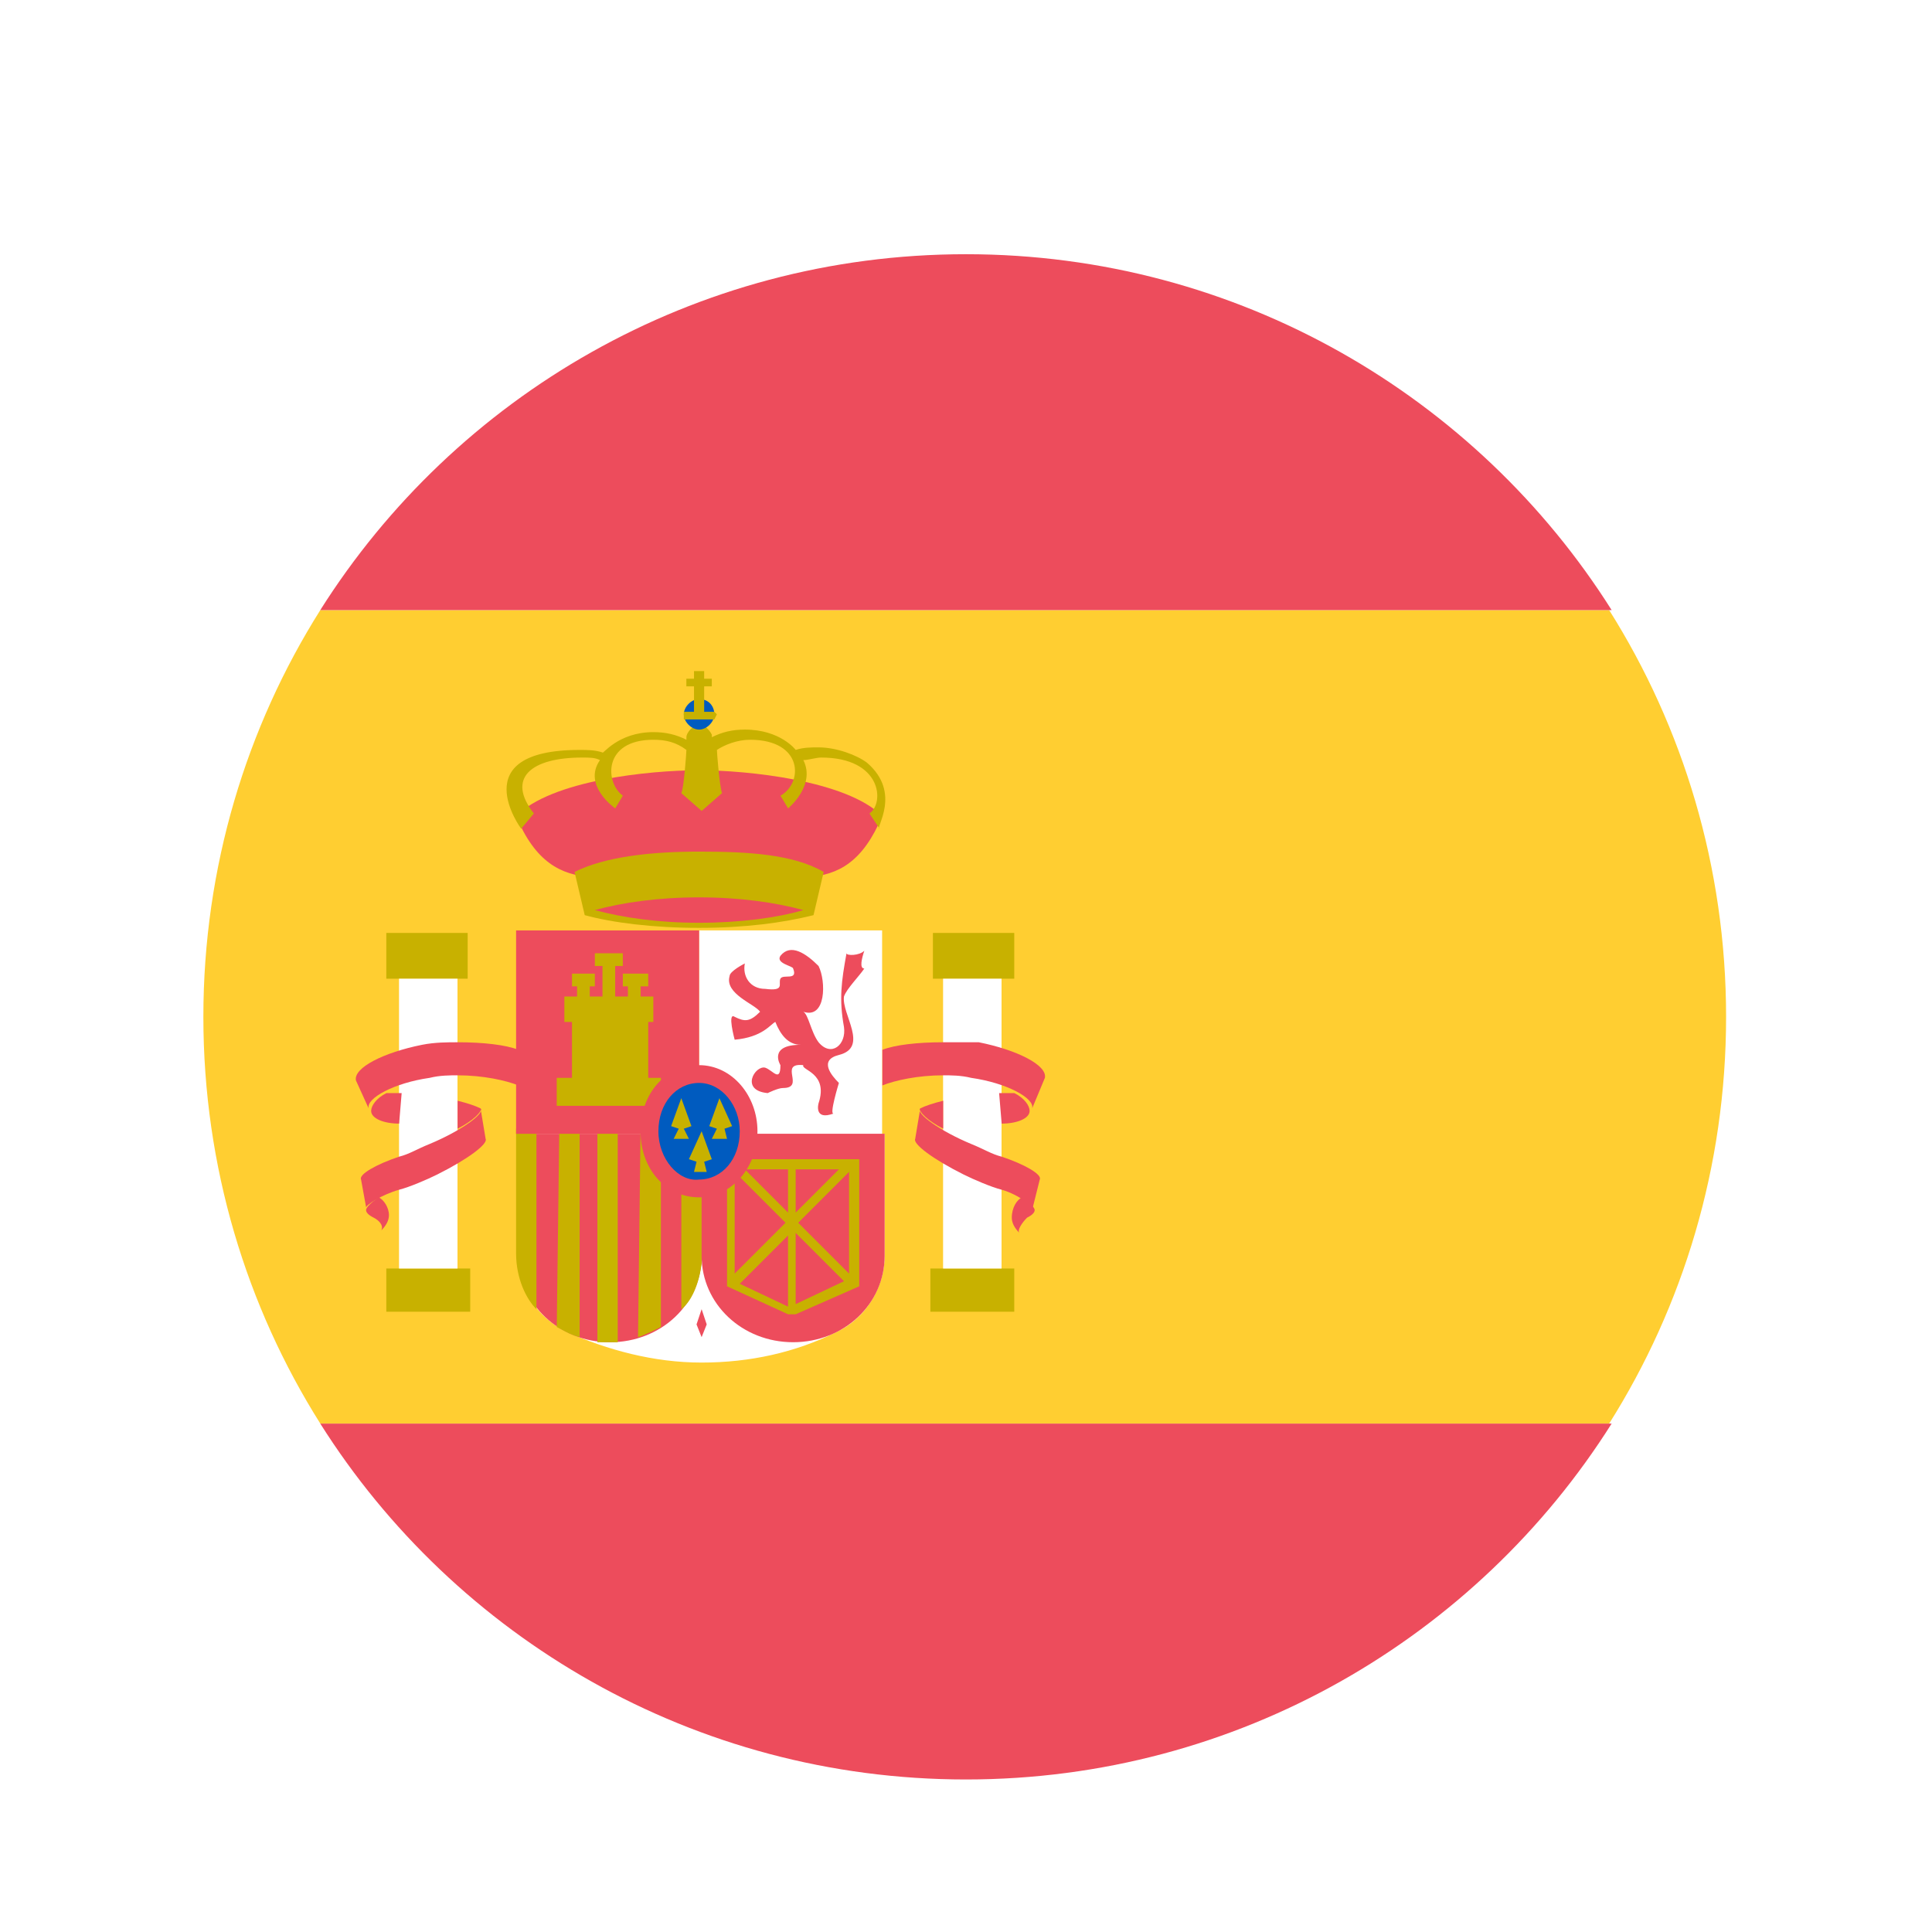 <svg width="190" height="190" viewBox="0 0 190 190" fill="none" xmlns="http://www.w3.org/2000/svg">
<g filter="url(#filter0_dd_5630_20591)">
<path d="M95 5C136.421 5 170 38.579 170 80C170 121.421 136.421 155 95 155C53.579 155 20 121.421 20 80C20 38.579 53.579 5 95 5Z" stroke="white" stroke-width="10"/>
<path d="M20 80C20 94.75 24.25 108.5 31.5 120H158.25C165.5 108.5 169.75 94.75 169.75 80C169.75 65.25 165.5 51.5 158.25 40H31.5C24.25 51.5 20 65.25 20 80Z" fill="#FFCE31"/>
<path d="M158.496 40C145.246 19 121.746 5 94.996 5C68.246 5 44.746 19 31.496 40H158.496ZM31.496 120C44.746 141 68.246 155 94.996 155C121.746 155 145.246 141 158.496 120H31.496Z" fill="#ED4C5C"/>
<path d="M37.992 71.749H45.992V76.249H37.992V71.749ZM37.992 104.749H46.242V108.999H37.992V104.749Z" fill="#C8B100"/>
<path d="M37.25 97.75C36.5 98.25 36 98.75 36 99C36 99.25 36.25 99.5 36.75 99.75C37.25 100 37.75 100.5 37.5 101C38 100.5 38.25 100 38.25 99.5C38.25 98.75 37.75 98 37.25 97.75Z" fill="#ED4C5C"/>
<path d="M39.242 76.25H44.992V104.75H39.242V76.25Z" fill="white"/>
<path d="M51.003 86.75C49.753 86.25 47.503 85.75 45.003 85.75C44.253 85.75 43.253 85.75 42.253 86C38.753 86.5 36.003 88 36.253 89L35.003 86.25C34.753 85 37.753 83.5 41.503 82.75C42.753 82.5 44.003 82.5 45.003 82.5C47.503 82.5 49.753 82.75 51.003 83.25V86.75Z" fill="#ED4C5C"/>
<path d="M39.25 90.5C37.75 90.5 36.5 90 36.5 89.25C36.5 88.75 37 88 38 87.5H39.5L39.25 90.5ZM45 88.25C46 88.5 46.75 88.75 47.25 89C47.5 89.25 46.5 90.25 45 91V88.25Z" fill="#ED4C5C"/>
<path d="M35.508 96C35.258 95.5 37.008 94.5 39.258 93.75C40.258 93.5 41.008 93 42.258 92.5C45.258 91.25 47.758 89.5 47.258 89L47.758 92C48.008 92.5 46.008 94 43.008 95.5C42.008 96 40.258 96.75 39.258 97C37.508 97.5 36.008 98.5 36.008 98.75L35.508 96Z" fill="#ED4C5C"/>
<path d="M91.746 71.749H99.746V76.249H91.746V71.749ZM91.496 104.749H99.746V108.999H91.496V104.749Z" fill="#C8B100"/>
<path d="M100.504 97.75C101.254 98.25 101.754 98.75 101.754 99C101.754 99.25 101.504 99.5 101.004 99.75C100.504 100.25 100.004 101 100.254 101.25C99.754 100.75 99.504 100.25 99.504 99.75C99.504 98.75 100.004 98 100.504 97.75Z" fill="#ED4C5C"/>
<path d="M92.746 76.25H98.496V104.75H92.746V76.25Z" fill="white"/>
<path d="M86.758 86.75C88.008 86.25 90.258 85.75 92.758 85.75C93.508 85.75 94.508 85.75 95.508 86C99.008 86.5 101.758 88 101.508 89L102.758 86C103.008 84.75 100.008 83.25 96.258 82.5H92.758C90.258 82.5 88.008 82.75 86.758 83.25V86.75Z" fill="#ED4C5C"/>
<path d="M98.507 90.5C100.007 90.5 101.257 90 101.257 89.25C101.257 88.75 100.757 88 99.757 87.5H98.257L98.507 90.5ZM92.757 88.25C91.757 88.5 91.007 88.75 90.507 89C90.257 89.25 91.257 90.25 92.757 91V88.25Z" fill="#ED4C5C"/>
<path d="M102.254 96C102.504 95.5 100.754 94.5 98.504 93.75C97.504 93.5 96.754 93 95.504 92.5C92.504 91.25 90.004 89.5 90.504 89L90.004 92C89.754 92.5 91.754 94 94.754 95.5C95.754 96 97.504 96.75 98.504 97C100.254 97.5 101.754 98.75 101.504 99L102.254 96ZM68.754 55.75C73.504 55.75 83.254 56.75 86.754 60.25C83.004 69.25 77.004 65.5 68.754 65.5C60.754 65.5 54.504 69.25 50.754 60.25C54.254 56.75 63.754 55.75 68.754 55.75Z" fill="#ED4C5C"/>
<path d="M81.004 65.75C78.004 64 73.504 63.75 68.754 63.75C64.004 63.75 59.504 64.25 56.504 65.75L57.504 70C60.254 70.75 64.254 71.25 68.754 71.25C73.254 71.25 77.004 70.75 80.004 70L81.004 65.75ZM85.254 55C84.254 54.25 82.254 53.5 80.504 53.5C79.754 53.5 79.004 53.5 78.254 53.75C78.254 53.75 76.754 51.75 73.254 51.75C72.004 51.75 71.004 52 70.004 52.5V52.25C69.754 51.75 69.254 51.25 68.754 51.25C68.254 51.25 67.504 52 67.504 52.5V52.75C66.504 52.25 65.504 52 64.254 52C60.754 52 59.254 54.25 59.254 54C58.504 53.75 57.754 53.75 57.004 53.75C45.504 53.75 51.254 61.5 51.254 61.5L52.504 60C49.754 56.5 52.254 54.5 57.254 54.5C58.004 54.5 58.504 54.5 59.004 54.75C57.254 57.25 60.504 59.5 60.504 59.5L61.254 58.25C59.504 57 59.254 52.75 64.254 52.75C65.504 52.75 66.504 53 67.504 53.75C67.504 54 67.254 57.5 67.004 58L69.004 59.75L71.004 58C70.754 57.25 70.504 54 70.504 53.75C71.254 53.25 72.504 52.75 73.754 52.75C79.004 52.75 79.004 57 76.754 58.25L77.504 59.5C77.504 59.5 80.254 57.25 79.004 54.75C79.504 54.75 80.254 54.5 80.754 54.5C86.754 54.5 87.004 59 85.504 60L86.504 61.5C86.004 61.5 88.754 58 85.254 55Z" fill="#C8B100"/>
<path d="M67.25 50.25C67.25 49.5 68 48.75 68.75 48.75C69.75 48.75 70.25 49.5 70.25 50.25C70.25 51 69.5 51.75 68.75 51.75C68 51.75 67.25 51 67.25 50.25Z" fill="#005BBF"/>
<path d="M68.25 46V46.75H67.5V47.5H68.25V50H67.25V50.75H70.25L70.5 50.25L70.25 50H69.25V47.5H70V46.75H69.25V46H68.25Z" fill="#C8B100"/>
<path d="M68.75 70.75C64.75 70.75 61.25 70.25 58.5 69.5C61.25 68.75 64.75 68.25 68.75 68.25C72.75 68.25 76.25 68.75 79 69.5C76.5 70.25 72.75 70.75 68.75 70.75Z" fill="#ED4C5C"/>
<path d="M69 114C64.25 114 59.75 112.75 55.75 111C52.75 109.5 51 106.75 51 103.5V91.5H87V103.5C87 106.75 85 109.75 82.25 111C78.25 113 73.75 114 69 114ZM68.75 71.5H86.75V91.5H68.75V71.5Z" fill="white"/>
<path d="M69 103.5C69 108.25 65 112 60 112C55 112 51 108.25 51 103.5V91.5H69V103.5Z" fill="#ED4C5C"/>
<path d="M54.754 110.5C55.254 110.75 56.004 111.25 57.004 111.5V91H55.004L54.754 110.5ZM50.754 103.25C50.754 105.75 51.754 107.75 52.754 108.75V91H50.754V103.25Z" fill="#C8B100"/>
<path d="M58.75 112H60.75V91H58.75V112Z" fill="#C7B500"/>
<path d="M62.746 111.5C63.496 111.25 64.496 110.75 64.996 110.5V91H62.996L62.746 111.5Z" fill="#C8B100"/>
<path d="M50.754 71.5H68.754V91.5H50.754V71.5Z" fill="#ED4C5C"/>
<path d="M67.004 108.75C68.004 108 68.754 106.25 69.004 104.25V91.25H67.004V108.75Z" fill="#C8B100"/>
<path d="M87 91.499V103.499C87 108.249 83 111.999 78 111.999C73 111.999 69 108.249 69 103.499V91.499H87ZM80.5 74.999C81.25 76.499 81.25 80.249 79 79.499C79.5 79.749 79.75 81.499 80.5 82.499C81.75 83.999 83.25 82.749 83 80.999C82.5 78.249 82.75 76.499 83.25 73.749C83.25 73.999 84.5 73.999 85 73.499C84.75 74.249 84.5 75.249 85 75.249C84.5 75.999 83.25 77.249 83 77.999C82.75 79.749 85.5 82.999 82.5 83.749C80.5 84.249 81.75 85.749 82.5 86.499C82.5 86.499 81.5 89.749 82 89.499C80 90.249 80.5 88.499 80.5 88.499C81.5 85.499 78.75 85.249 79 84.749C76.5 84.499 79.25 86.999 77 86.999C76.5 86.999 75.5 87.499 75.5 87.499C72.75 87.249 74.25 84.749 75.25 84.999C76 85.249 76.75 86.499 76.75 84.749C76.75 84.749 75.5 82.749 78.75 82.749C77.5 82.749 76.75 81.749 76.25 80.499C75.75 80.749 75 81.999 72.25 82.249C72.25 82.249 71.5 79.499 72.25 79.999C73.25 80.499 73.75 80.499 74.75 79.499C74.25 78.749 71.25 77.749 71.75 75.999C71.75 75.499 73.25 74.749 73.25 74.749C73 75.999 73.75 77.249 75.25 77.249C77.25 77.499 76.5 76.749 76.75 76.249C77 75.749 78.5 76.499 78 75.249C78 74.999 76.25 74.749 76.75 73.999C77.75 72.749 79.25 73.749 80.5 74.999ZM69 111.499L68.5 110.249L69 108.749L69.5 110.249L69 111.499Z" fill="#ED4C5C"/>
<path d="M56.25 75.75V77H56.75V78H55.5V80.5H56.25V86H54.75V88.75H65V86H63.75V80.5H64.25V78H63V77H63.75V75.75H61.25V77H61.75V78H60.5V75H61.25V73.75H58.5V75H59.25V78H58V77H58.5V75.75H56.25ZM84.5 106.5V94H71.5V106.5L77.5 109.25H78.25L84.5 106.5ZM77.5 95V99.25L73.25 95H77.5ZM72.25 95.25L77.25 100.25L72.25 105.25V95.25ZM72.75 106.25L77.5 101.5V108.5L72.75 106.25ZM78.25 108.25V101.25L83 106L78.25 108.25ZM83.5 105.25L78.5 100.25L83.5 95.25V105.25ZM78.25 95H82.5L78.25 99.25V95Z" fill="#C8B100"/>
<path d="M62.992 91.25C62.992 87.5 65.492 84.75 68.742 84.75C71.992 84.75 74.492 87.75 74.492 91.25C74.492 94.75 71.992 97.75 68.742 97.75C65.492 97.75 62.992 95 62.992 91.25Z" fill="#ED4C5C"/>
<path d="M64.75 91.25C64.75 88.5 66.5 86.5 68.75 86.5C71 86.5 72.75 88.75 72.75 91.25C72.75 94 71 96 68.75 96C66.75 96.25 64.75 94 64.75 91.25Z" fill="#005BBF"/>
<path d="M67 87.999L66 90.749L66.75 90.999L66.25 91.999H67.75L67.25 90.999L68 90.749L67 87.999ZM70.75 87.999L69.75 90.749L70.5 90.999L70 91.999H71.5L71.25 90.999L72 90.749L70.75 87.999ZM69 91.249L67.75 93.999L68.5 94.249L68.25 95.249H69.5L69.25 94.249L70 93.999L69 91.249Z" fill="#C8B100"/>
</g>
<defs>
<filter id="filter0_dd_5630_20591" x="0" y="0" width="190" height="190" filterUnits="userSpaceOnUse" color-interpolation-filters="sRGB">
<feFlood flood-opacity="0" result="BackgroundImageFix"/>
<feColorMatrix in="SourceAlpha" type="matrix" values="0 0 0 0 0 0 0 0 0 0 0 0 0 0 0 0 0 0 127 0" result="hardAlpha"/>
<feMorphology radius="2.5" operator="erode" in="SourceAlpha" result="effect1_dropShadow_5630_20591"/>
<feOffset dy="5"/>
<feGaussianBlur stdDeviation="3.75"/>
<feColorMatrix type="matrix" values="0 0 0 0 0.063 0 0 0 0 0.094 0 0 0 0 0.157 0 0 0 0.03 0"/>
<feBlend mode="normal" in2="BackgroundImageFix" result="effect1_dropShadow_5630_20591"/>
<feColorMatrix in="SourceAlpha" type="matrix" values="0 0 0 0 0 0 0 0 0 0 0 0 0 0 0 0 0 0 127 0" result="hardAlpha"/>
<feMorphology radius="5" operator="erode" in="SourceAlpha" result="effect2_dropShadow_5630_20591"/>
<feOffset dy="15"/>
<feGaussianBlur stdDeviation="10"/>
<feColorMatrix type="matrix" values="0 0 0 0 0.063 0 0 0 0 0.094 0 0 0 0 0.157 0 0 0 0.08 0"/>
<feBlend mode="normal" in2="effect1_dropShadow_5630_20591" result="effect2_dropShadow_5630_20591"/>
<feBlend mode="normal" in="SourceGraphic" in2="effect2_dropShadow_5630_20591" result="shape"/>
</filter>
</defs>
</svg>
